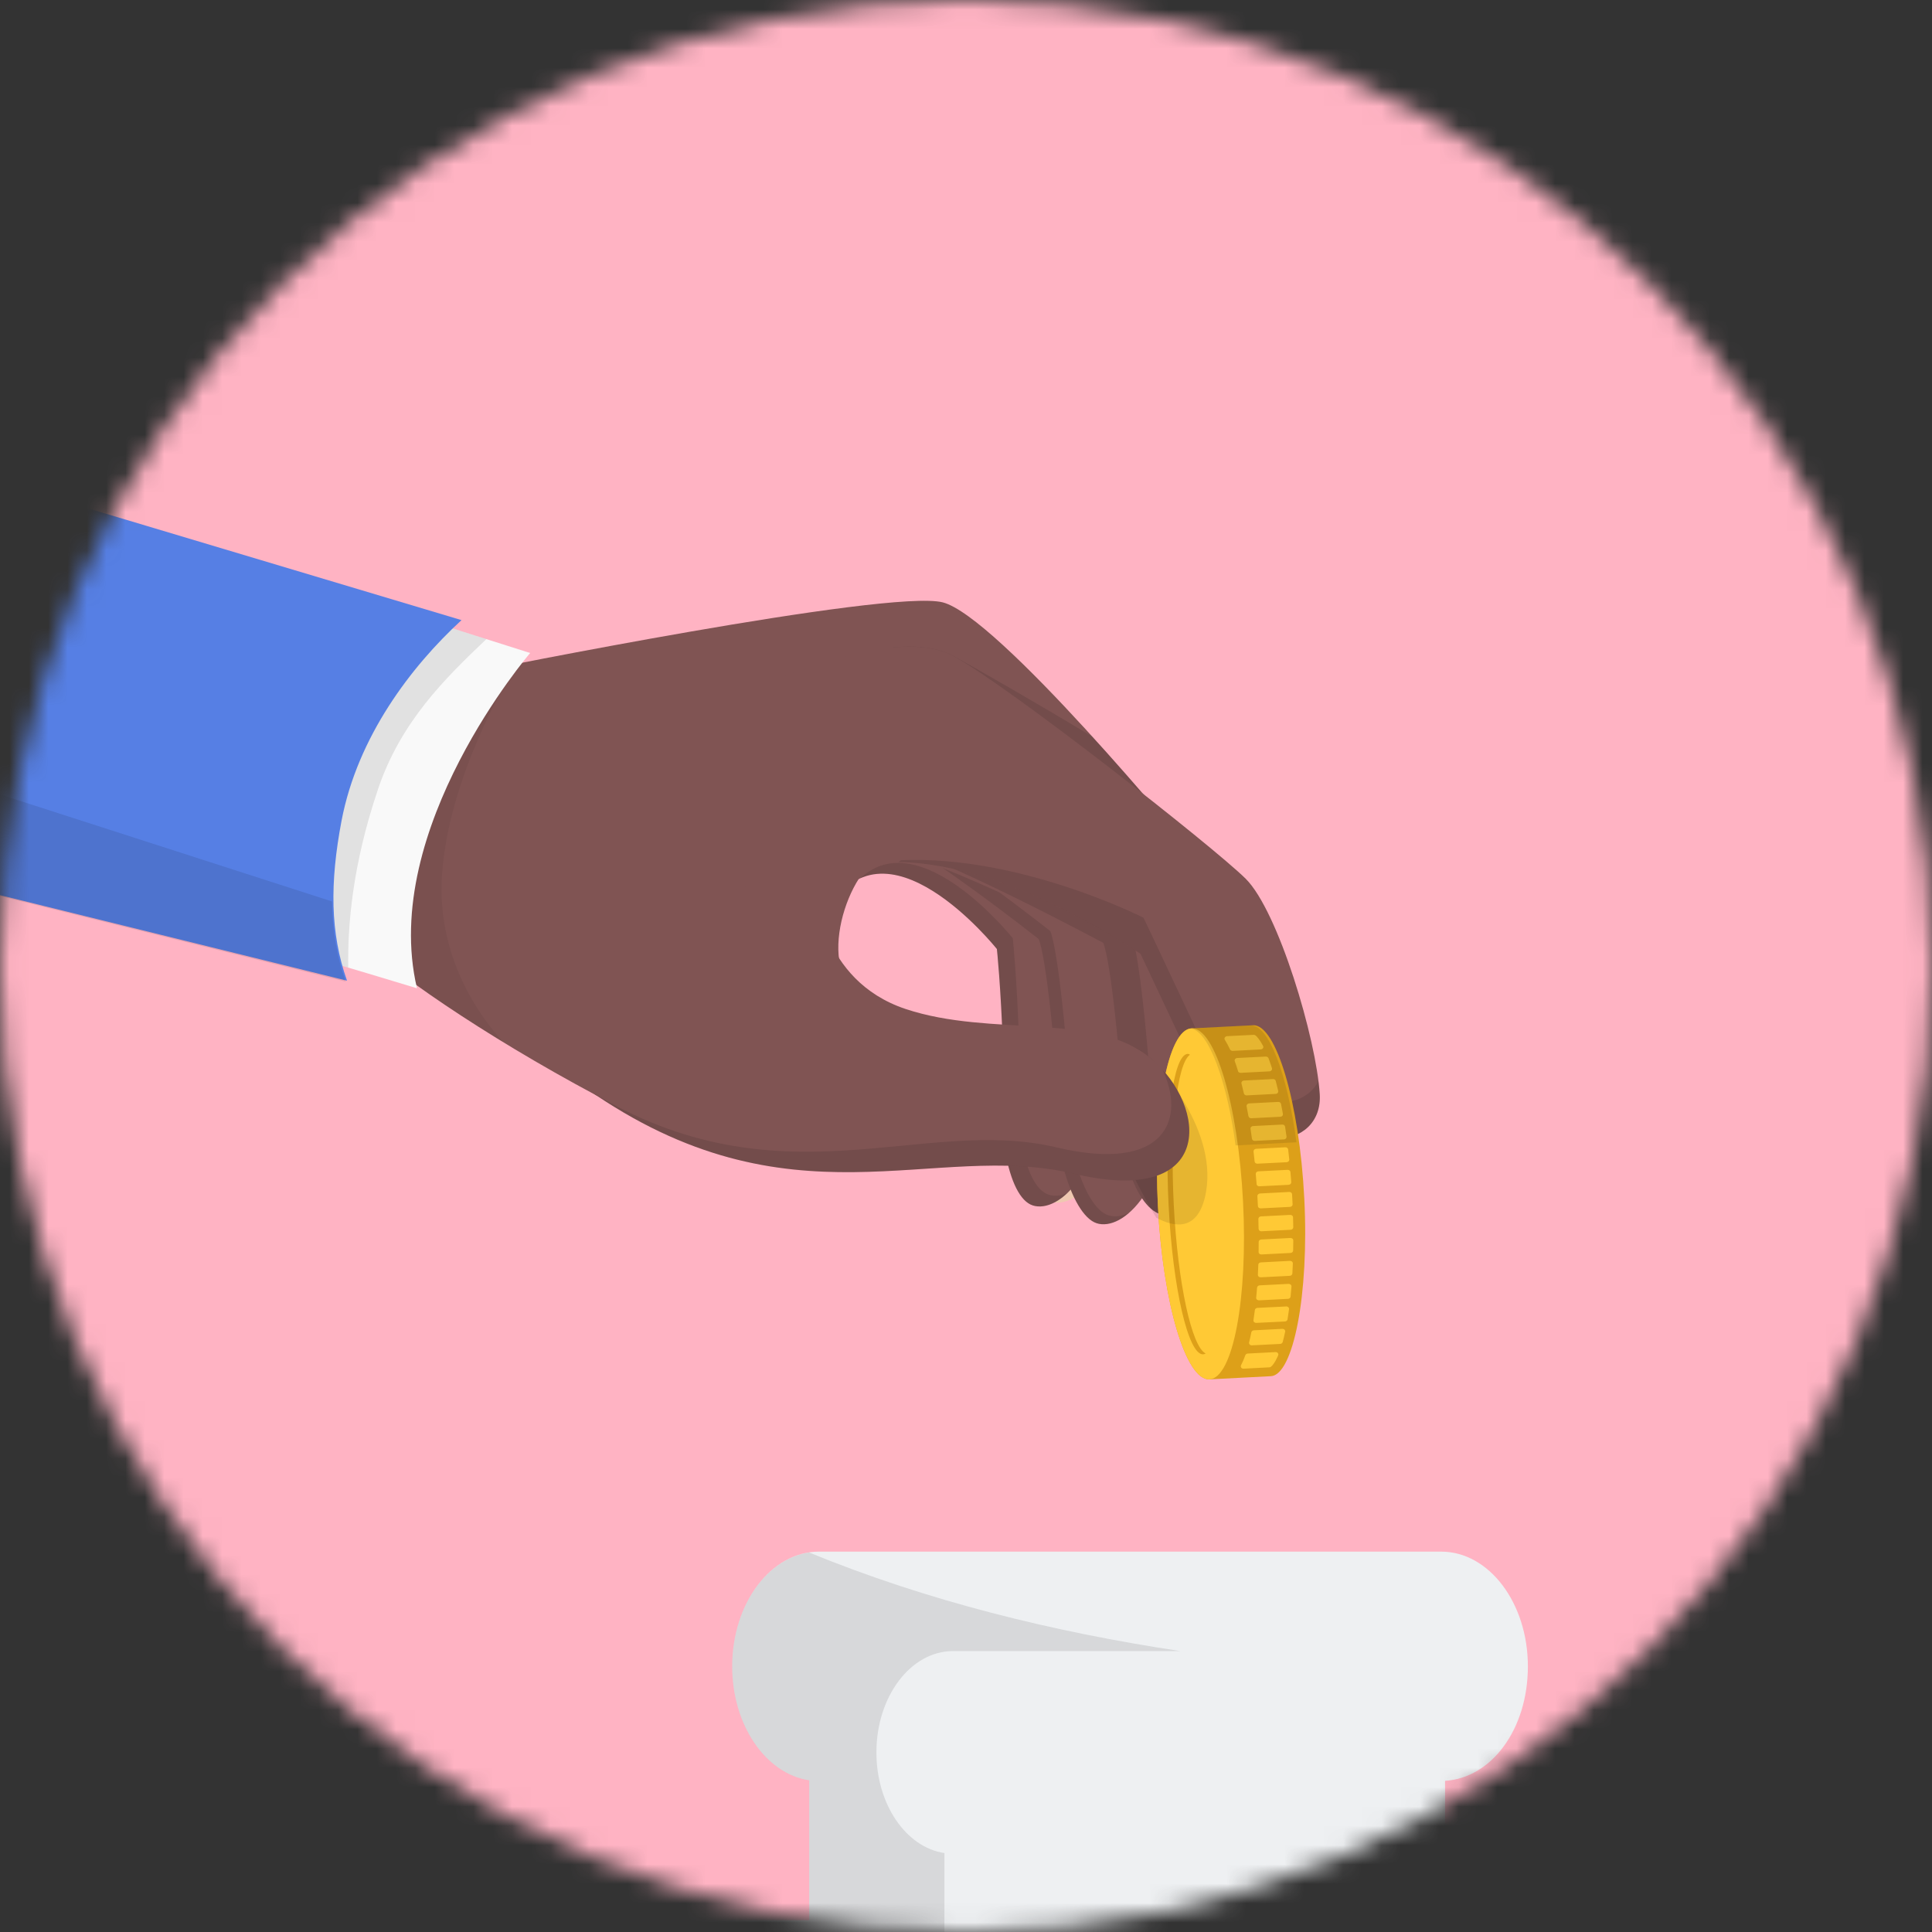 <svg width="100" height="100" viewBox="0 0 100 100" fill="none" xmlns="http://www.w3.org/2000/svg">
<rect x="0" y="0" width="100" height="100" fill="#333333" stroke="none"/>
<mask id="mask0_213_1432" style="mask-type:luminance" maskUnits="userSpaceOnUse" x="0" y="0" width="100" height="100">
<path d="M50 100C77.614 100 100 77.614 100 50C100 22.386 77.614 0 50 0C22.386 0 0 22.386 0 50C0 77.614 22.386 100 50 100Z" fill="white"/>
</mask>
<g mask="url(#mask0_213_1432)">
<path d="M0 0H100V100H0" fill="#FFB3C3"/>
<path d="M37.025 99.389H41.885V92.148C39.642 91.815 37.899 89.303 37.899 86.249C37.899 82.97 39.91 80.312 42.387 80.312H74.595C77.072 80.312 79.083 82.97 79.083 86.249C79.083 89.529 77.182 92.031 74.797 92.175V99.391H79.658C91.793 99.391 101.642 108.283 101.799 119.308V192.594C101.642 198.105 97.169 202.551 85.034 202.551H32.545C20.41 202.551 15.04 198.105 14.883 192.594V119.308C15.04 108.283 24.89 99.391 37.025 99.391V99.389Z" fill="#EEF0F2"/>
<g opacity="0.1">
<path d="M82.246 102.307H77.953V99.394H79.66C91.796 99.394 101.645 108.286 101.802 119.311V119.899C101.665 110.163 92.962 102.309 82.246 102.309V102.307Z" fill="black"/>
</g>
<g opacity="0.1">
<path d="M37.025 99.391H41.885V92.15C39.642 91.817 37.899 89.306 37.899 86.252C37.899 83.198 39.637 80.689 41.881 80.356C47.991 82.862 54.486 84.464 61.095 85.459H49.329C47.14 85.459 45.363 87.806 45.363 90.705C45.363 93.403 46.903 95.621 48.883 95.914V102.308H44.59C33.874 102.308 25.171 110.162 25.034 119.898V184.623C25.171 189.491 29.917 193.419 40.635 193.419H86.991C97.707 193.419 101.66 189.491 101.799 184.623V192.596C101.642 198.108 97.169 202.554 85.034 202.554H32.545C20.41 202.554 15.04 198.108 14.883 192.596V119.31C15.04 108.286 24.89 99.394 37.025 99.394V99.391Z" fill="black"/>
</g>
<path d="M47.184 34.693C47.254 34.184 48.628 35.36 48.666 34.855C52.454 38.581 55.858 42.592 57.056 44.114C58.819 46.355 58.774 48.898 58.463 54.714C58.155 60.529 55.706 62.626 54.376 62.198C53.047 61.772 51.849 57.801 52.254 53.995C52.135 50.603 51.72 48.457 51.72 48.457C51.72 48.457 45.225 42.617 42.254 41.295C42.506 40.499 43.632 39.767 43.77 38.914C44.195 36.335 46.817 37.214 47.184 34.693Z" fill="#EFC8B1"/>
<path d="M46.268 34.889C46.34 34.38 47.714 35.555 47.748 35.053C51.536 38.776 54.942 42.79 56.138 44.31C57.903 46.551 57.856 49.094 57.545 54.907C57.234 60.724 54.788 62.819 53.458 62.393C52.129 61.967 51.516 58.195 51.921 54.389C51.802 50.997 51.599 49.123 51.599 49.123C51.599 49.123 45.708 41.72 42.764 47.308C43.016 46.512 42.717 39.963 42.854 39.107C43.279 36.528 45.901 37.407 46.268 34.886V34.889Z" fill="#805453"/>
<g opacity="0.1">
<path d="M51.601 49.123C51.601 49.123 47.588 44.08 44.531 45.461C47.633 42.547 52.421 48.565 52.421 48.565C52.421 48.565 52.624 50.438 52.743 53.83C52.335 57.636 52.948 61.409 54.279 61.837C54.561 61.927 54.894 61.902 55.248 61.756C54.608 62.362 53.955 62.553 53.457 62.395C52.128 61.97 51.516 58.197 51.921 54.391C51.802 50.999 51.599 49.125 51.599 49.125L51.601 49.123Z" fill="black"/>
</g>
<path d="M49.572 35.81C49.645 35.301 51.016 36.477 51.052 35.975C54.84 39.698 58.246 43.712 59.444 45.232C61.208 47.473 61.16 50.016 60.852 55.831C60.543 61.646 58.093 63.741 56.764 63.315C55.433 62.887 54.237 58.919 54.642 55.112C54.149 49.281 53.762 48.605 53.762 48.605C53.762 48.605 47.613 43.734 44.645 42.412C44.897 41.617 46.023 40.883 46.16 40.031C46.586 37.453 49.208 38.331 49.575 35.81H49.572Z" fill="#805453"/>
<g opacity="0.1">
<path d="M54.642 55.111C54.149 49.28 53.762 48.604 53.762 48.604C53.762 48.604 47.613 43.733 44.645 42.41C44.897 41.615 46.023 40.881 46.16 40.03C46.347 38.899 46.955 38.433 47.611 38.055C47.212 38.39 46.89 38.852 46.762 39.62C46.622 40.474 45.498 41.206 45.246 42.001C48.214 43.323 54.363 48.194 54.363 48.194C54.363 48.194 54.753 48.87 55.246 54.701C54.84 58.507 56.036 62.478 57.367 62.904C57.678 63.003 58.052 62.965 58.444 62.773C57.84 63.3 57.235 63.462 56.766 63.314C55.435 62.886 54.239 58.917 54.645 55.111H54.642Z" fill="black"/>
</g>
<path d="M24.778 34.745C24.778 34.745 46.005 30.459 48.8 31.179C51.597 31.902 61.021 43.186 62.787 45.427C64.55 47.668 64.503 50.211 64.194 56.026C63.883 61.842 62.392 63.576 60.055 62.844C58.721 62.427 57.577 59.114 57.983 55.308C57.489 49.477 57.102 48.801 57.102 48.801C57.102 48.801 48.221 44.218 46.215 44.181C44.208 44.143 42.233 49.594 44.208 51.238C46.185 52.88 40.336 61.328 34.235 58.404C28.134 55.479 22.377 51.778 19.807 49.654C17.237 47.533 20.201 36.134 24.778 34.747V34.745Z" fill="#805453"/>
<g opacity="0.1">
<path d="M45.951 43.716C46.296 43.41 47.309 43.74 47.679 43.745C49.685 43.783 58.566 48.367 58.566 48.367C58.566 48.367 58.953 49.042 59.447 54.873C59.041 58.68 60.185 61.995 61.519 62.41C61.787 62.493 62.041 62.544 62.287 62.56C61.67 63.047 60.922 63.117 60.055 62.844C58.722 62.428 57.577 59.114 57.983 55.308C57.49 49.477 57.102 48.801 57.102 48.801C57.102 48.801 48.51 44.191 45.951 43.716Z" fill="black"/>
</g>
<g opacity="0.1">
<path d="M59.812 42.514C57.327 41.171 54.859 39.827 52.463 38.336C50.269 36.867 48.156 35.293 46.215 33.509C47.377 33.403 48.49 33.491 49.327 33.944C50.663 34.669 53.6 36.356 56.539 38.129C58.141 39.89 59.683 41.68 60.866 43.088C60.514 42.894 60.165 42.703 59.814 42.514H59.812Z" fill="black"/>
</g>
<g opacity="0.05">
<path d="M19.807 49.655C18.012 48.175 18.917 42.166 21.185 38.206C22.458 36.715 24.149 35.411 26.291 34.447C26.435 34.42 26.586 34.391 26.746 34.359C26.181 35.276 23.183 40.353 22.874 45.357C22.604 49.754 25.048 52.862 26.059 53.952C23.374 52.312 21.154 50.767 19.809 49.655H19.807Z" fill="black"/>
</g>
<path d="M40.233 35.187C40.233 35.187 46.441 32.377 49.326 33.944C52.211 35.512 62.788 43.811 64.474 45.48C66.161 47.149 68.132 53.764 68.31 56.636C68.488 59.507 64.175 60.296 61.81 55.257C59.389 50.1 59.038 49.372 59.038 49.372C59.038 49.372 49.179 42.483 42.974 45.293C36.767 48.104 40.236 35.185 40.236 35.185L40.233 35.187Z" fill="#805453"/>
<g opacity="0.1">
<path d="M59.191 47.508C59.191 47.508 59.545 48.235 61.964 53.393C63.957 57.64 67.333 57.746 68.241 55.958C68.27 56.201 68.293 56.426 68.306 56.636C68.484 59.508 64.171 60.296 61.806 55.258C59.385 50.1 59.034 49.372 59.034 49.372C59.034 49.372 52.331 44.688 46.502 44.62C46.549 44.589 46.594 44.557 46.642 44.523C52.817 44.258 59.193 47.505 59.193 47.505L59.191 47.508Z" fill="black"/>
</g>
<path d="M22.939 32.371L27.441 33.799C27.441 33.799 19.637 42.889 21.583 51.153C13.351 48.657 15.788 49.495 15.788 49.495C15.788 49.495 14.223 37.673 22.941 32.371H22.939Z" fill="#F9F9F9"/>
<g opacity="0.1">
<path d="M15.78 49.434C15.787 49.475 15.787 49.495 15.787 49.495C15.787 49.495 15.037 49.236 15.78 49.434Z" fill="black"/>
</g>
<g opacity="0.1">
<path d="M19.563 40.858C18.232 44.794 17.993 47.892 18.022 50.083C16.797 49.72 16.124 49.526 15.777 49.434C15.673 48.524 14.583 37.455 22.937 32.371L25.173 33.081C23.002 35.144 20.739 37.369 19.561 40.858H19.563Z" fill="black"/>
</g>
<path d="M-45.155 11.438L23.888 32.097C21.275 34.498 18.507 38.136 17.678 42.483C17.068 45.69 17.088 48.298 17.962 50.76L-51.605 33.615L-45.155 11.438Z" fill="#567FE4"/>
<g opacity="0.1">
<path d="M-49.178 25.266L17.187 46.66C17.201 48.131 17.426 49.489 17.892 50.806L-51.605 33.615L-49.178 25.266Z" fill="black"/>
</g>
<path d="M62.6 71.396L65.783 71.231C66.931 71.173 67.767 67.038 67.51 62.038C67.256 57.042 66.044 53.006 64.859 53.067C64.855 53.067 61.695 53.227 61.672 53.229C60.456 53.29 59.677 57.407 59.934 62.425C60.19 67.441 61.386 71.457 62.603 71.396H62.6Z" fill="#DDA019"/>
<path d="M62.601 71.394C63.817 71.331 64.596 67.214 64.34 62.198C64.083 57.18 62.887 53.166 61.67 53.227C60.454 53.288 59.675 57.405 59.932 62.423C60.188 67.439 61.385 71.455 62.601 71.394Z" fill="#FFC935"/>
<path d="M61.589 54.594C60.92 55.072 60.55 58.389 60.755 62.382C60.963 66.423 61.683 69.718 62.406 70.056C62.363 70.083 62.321 70.096 62.273 70.099C61.505 70.137 60.706 66.689 60.487 62.394C60.269 58.099 60.713 54.585 61.478 54.547C61.514 54.547 61.55 54.56 61.589 54.592V54.594Z" fill="#DDA019"/>
<path d="M64.62 57.776C64.589 57.605 64.557 57.43 64.523 57.261C64.517 57.225 64.528 57.189 64.553 57.159C64.577 57.132 64.616 57.114 64.656 57.112L66.159 57.035C66.231 57.031 66.291 57.076 66.305 57.137C66.341 57.306 66.373 57.481 66.404 57.657V57.671C66.409 57.7 66.397 57.731 66.375 57.756C66.35 57.785 66.312 57.801 66.273 57.803L64.769 57.88C64.697 57.885 64.634 57.84 64.623 57.774H64.62V57.776Z" fill="#FFC935"/>
<path d="M64.801 58.944C64.778 58.773 64.754 58.599 64.727 58.426C64.72 58.392 64.731 58.356 64.758 58.329C64.783 58.302 64.821 58.286 64.859 58.284L66.368 58.207C66.44 58.203 66.504 58.25 66.515 58.313C66.54 58.48 66.567 58.655 66.591 58.833V58.842C66.591 58.874 66.582 58.905 66.56 58.93C66.535 58.957 66.497 58.973 66.458 58.975L64.949 59.052C64.875 59.056 64.812 59.009 64.801 58.941V58.944Z" fill="#FFC935"/>
<path d="M64.939 60.122C64.921 59.946 64.901 59.77 64.883 59.602C64.881 59.568 64.892 59.534 64.917 59.507C64.942 59.48 64.978 59.464 65.018 59.462L66.527 59.383C66.602 59.381 66.667 59.428 66.674 59.493C66.694 59.662 66.712 59.838 66.732 60.016V60.023C66.732 60.054 66.721 60.086 66.698 60.111C66.674 60.135 66.635 60.153 66.597 60.156L65.086 60.232C65.011 60.236 64.946 60.187 64.939 60.122Z" fill="#FFC935"/>
<path d="M64.383 56.595C64.343 56.419 64.302 56.246 64.259 56.082C64.25 56.046 64.259 56.007 64.286 55.978C64.311 55.949 64.352 55.928 64.392 55.928L65.888 55.852C65.955 55.847 66.016 55.888 66.032 55.947C66.077 56.115 66.12 56.289 66.16 56.467C66.162 56.474 66.162 56.48 66.162 56.487C66.165 56.516 66.153 56.546 66.133 56.57C66.108 56.6 66.07 56.618 66.027 56.62L64.529 56.697C64.46 56.701 64.399 56.658 64.385 56.597H64.383V56.595Z" fill="#FFC935"/>
<path d="M63.666 54.317C63.578 54.13 63.488 53.963 63.398 53.822C63.373 53.785 63.373 53.738 63.398 53.7C63.42 53.661 63.465 53.635 63.515 53.632L64.888 53.562C64.927 53.562 64.967 53.574 64.995 53.599C65.078 53.673 65.211 53.826 65.377 54.139C65.384 54.155 65.388 54.168 65.391 54.186C65.391 54.211 65.384 54.236 65.371 54.256C65.346 54.292 65.303 54.317 65.256 54.317L63.803 54.394C63.745 54.394 63.688 54.364 63.666 54.317Z" fill="#FFC935"/>
<path d="M65.041 61.283C65.03 61.116 65.014 60.943 64.998 60.765C64.998 60.729 65.009 60.697 65.034 60.67C65.059 60.645 65.095 60.63 65.133 60.627L66.647 60.551C66.723 60.549 66.789 60.598 66.793 60.666C66.809 60.846 66.822 61.019 66.836 61.188C66.836 61.224 66.825 61.256 66.8 61.281C66.773 61.306 66.739 61.324 66.701 61.326L65.187 61.402C65.111 61.407 65.043 61.355 65.039 61.285H65.041V61.283Z" fill="#FFC935"/>
<path d="M64.08 55.435C64.026 55.257 63.97 55.086 63.911 54.926C63.898 54.89 63.904 54.85 63.929 54.816C63.954 54.784 63.994 54.764 64.037 54.762L65.515 54.688C65.578 54.688 65.636 54.719 65.657 54.771C65.717 54.931 65.778 55.106 65.837 55.291C65.839 55.3 65.841 55.309 65.841 55.32C65.841 55.347 65.835 55.377 65.814 55.399C65.79 55.428 65.749 55.451 65.706 55.453L64.217 55.53C64.152 55.53 64.091 55.496 64.076 55.438H64.08V55.435Z" fill="#FFC935"/>
<path d="M65.145 64.803C65.147 64.635 65.147 64.457 65.149 64.281C65.149 64.213 65.208 64.159 65.285 64.155L66.794 64.078C66.832 64.078 66.87 64.09 66.897 64.112C66.924 64.132 66.938 64.164 66.94 64.195V64.202C66.94 64.371 66.938 64.547 66.933 64.727C66.933 64.794 66.872 64.849 66.798 64.853L65.291 64.93C65.253 64.93 65.215 64.921 65.185 64.896C65.158 64.873 65.143 64.84 65.143 64.803H65.145Z" fill="#FFC935"/>
<path d="M64.685 69.592C64.656 69.56 64.644 69.522 64.653 69.484C64.694 69.322 64.732 69.144 64.768 68.961C64.782 68.903 64.836 68.86 64.901 68.856L66.374 68.781C66.417 68.781 66.46 68.795 66.487 68.822C66.509 68.844 66.52 68.871 66.523 68.898C66.523 68.91 66.523 68.919 66.52 68.928C66.48 69.117 66.437 69.297 66.392 69.464C66.376 69.518 66.325 69.558 66.261 69.561L64.8 69.635C64.755 69.637 64.712 69.621 64.685 69.592Z" fill="#FFC935"/>
<path d="M65.109 62.428C65.102 62.254 65.093 62.081 65.082 61.907C65.082 61.876 65.096 61.842 65.12 61.817C65.145 61.792 65.181 61.777 65.217 61.774L66.731 61.696C66.807 61.691 66.875 61.743 66.877 61.813C66.882 61.896 66.886 61.979 66.891 62.065L66.904 62.335C66.909 62.405 66.848 62.464 66.771 62.468L65.258 62.545C65.219 62.545 65.183 62.536 65.154 62.513C65.127 62.491 65.111 62.461 65.109 62.428Z" fill="#FFC935"/>
<path d="M65.144 63.611C65.142 63.435 65.138 63.259 65.133 63.09C65.131 63.023 65.192 62.964 65.268 62.96L66.779 62.883C66.818 62.881 66.854 62.894 66.883 62.915C66.91 62.937 66.926 62.969 66.928 63C66.933 63.178 66.937 63.354 66.939 63.525C66.939 63.593 66.881 63.649 66.804 63.653L65.293 63.73C65.254 63.73 65.219 63.721 65.189 63.698C65.162 63.676 65.147 63.644 65.147 63.608H65.144V63.611Z" fill="#FFC935"/>
<path d="M64.247 70.788C64.22 70.752 64.215 70.705 64.235 70.664C64.314 70.516 64.388 70.342 64.458 70.146C64.476 70.097 64.528 70.061 64.587 70.059L66.021 69.984C66.069 69.984 66.114 70.002 66.141 70.034C66.156 70.054 66.165 70.077 66.168 70.101C66.168 70.117 66.165 70.133 66.159 70.151C66.143 70.183 66.129 70.214 66.116 70.246C65.981 70.541 65.864 70.678 65.789 70.739C65.765 70.759 65.733 70.77 65.699 70.773L64.368 70.842C64.319 70.845 64.271 70.824 64.244 70.788H64.247Z" fill="#FFC935"/>
<path d="M65.107 65.985C65.116 65.82 65.123 65.645 65.13 65.462C65.13 65.397 65.191 65.343 65.265 65.341L66.77 65.262C66.808 65.262 66.846 65.273 66.875 65.298C66.9 65.32 66.916 65.347 66.918 65.381V65.39C66.911 65.566 66.902 65.742 66.893 65.917C66.889 65.98 66.83 66.034 66.758 66.037L65.256 66.113C65.215 66.113 65.177 66.102 65.15 66.077C65.121 66.052 65.107 66.019 65.11 65.983H65.107V65.985Z" fill="#FFC935"/>
<path d="M64.915 68.435C64.885 68.405 64.872 68.369 64.879 68.333C64.903 68.167 64.928 67.989 64.951 67.809C64.957 67.745 65.016 67.698 65.086 67.696L66.573 67.622C66.613 67.617 66.653 67.633 66.683 67.66C66.707 67.68 66.719 67.709 66.721 67.739V67.759C66.696 67.941 66.669 68.122 66.642 68.291C66.633 68.349 66.577 68.396 66.509 68.399L65.027 68.473C64.984 68.475 64.946 68.459 64.917 68.435H64.915Z" fill="#FFC935"/>
<path d="M65.059 67.269C65.032 67.244 65.016 67.208 65.02 67.172C65.036 67.003 65.052 66.829 65.066 66.649C65.07 66.586 65.129 66.534 65.201 66.53L66.698 66.453C66.739 66.453 66.777 66.465 66.806 66.489C66.831 66.512 66.845 66.541 66.847 66.57V66.586C66.831 66.762 66.816 66.94 66.8 67.113C66.793 67.176 66.737 67.226 66.665 67.228L65.171 67.305C65.131 67.307 65.093 67.293 65.063 67.269H65.059Z" fill="#FFC935"/>
<g opacity="0.1">
<path d="M63.948 59.287L67.106 59.125C66.624 55.569 65.665 53.024 64.723 53.071C64.719 53.071 62.448 53.186 61.543 53.233C62.595 53.199 63.565 56.285 63.951 59.287H63.948Z" fill="black"/>
</g>
<g opacity="0.1">
<path d="M59.85 63.032C59.528 62.498 59.213 61.93 58.908 61.34C58.521 60.586 58.179 59.838 57.881 59.11C57.174 56.117 56.715 52.399 59.598 54.802C59.598 54.802 63.021 58.232 62.426 61.682C62.064 63.77 60.794 63.541 59.85 63.029V63.032Z" fill="black"/>
</g>
<path d="M42.233 46.047C42.233 46.047 42.413 50.734 46.868 52.223C51.325 53.711 56.703 52.34 59.6 54.804C62.498 57.266 62.935 62.493 55.609 60.75C48.28 59.007 40.897 63.752 30.332 56.328C24.057 51.919 39.068 43.578 42.233 46.045V46.047Z" fill="#805453"/>
<g opacity="0.1">
<path d="M54.676 59.387C60.397 60.748 61.383 57.86 60.163 55.355C62.518 57.961 62.424 62.376 55.604 60.754C48.325 59.022 40.994 63.691 30.541 56.482C40.361 62.459 47.69 57.727 54.674 59.387H54.676Z" fill="black"/>
</g>
</g>
</svg>
